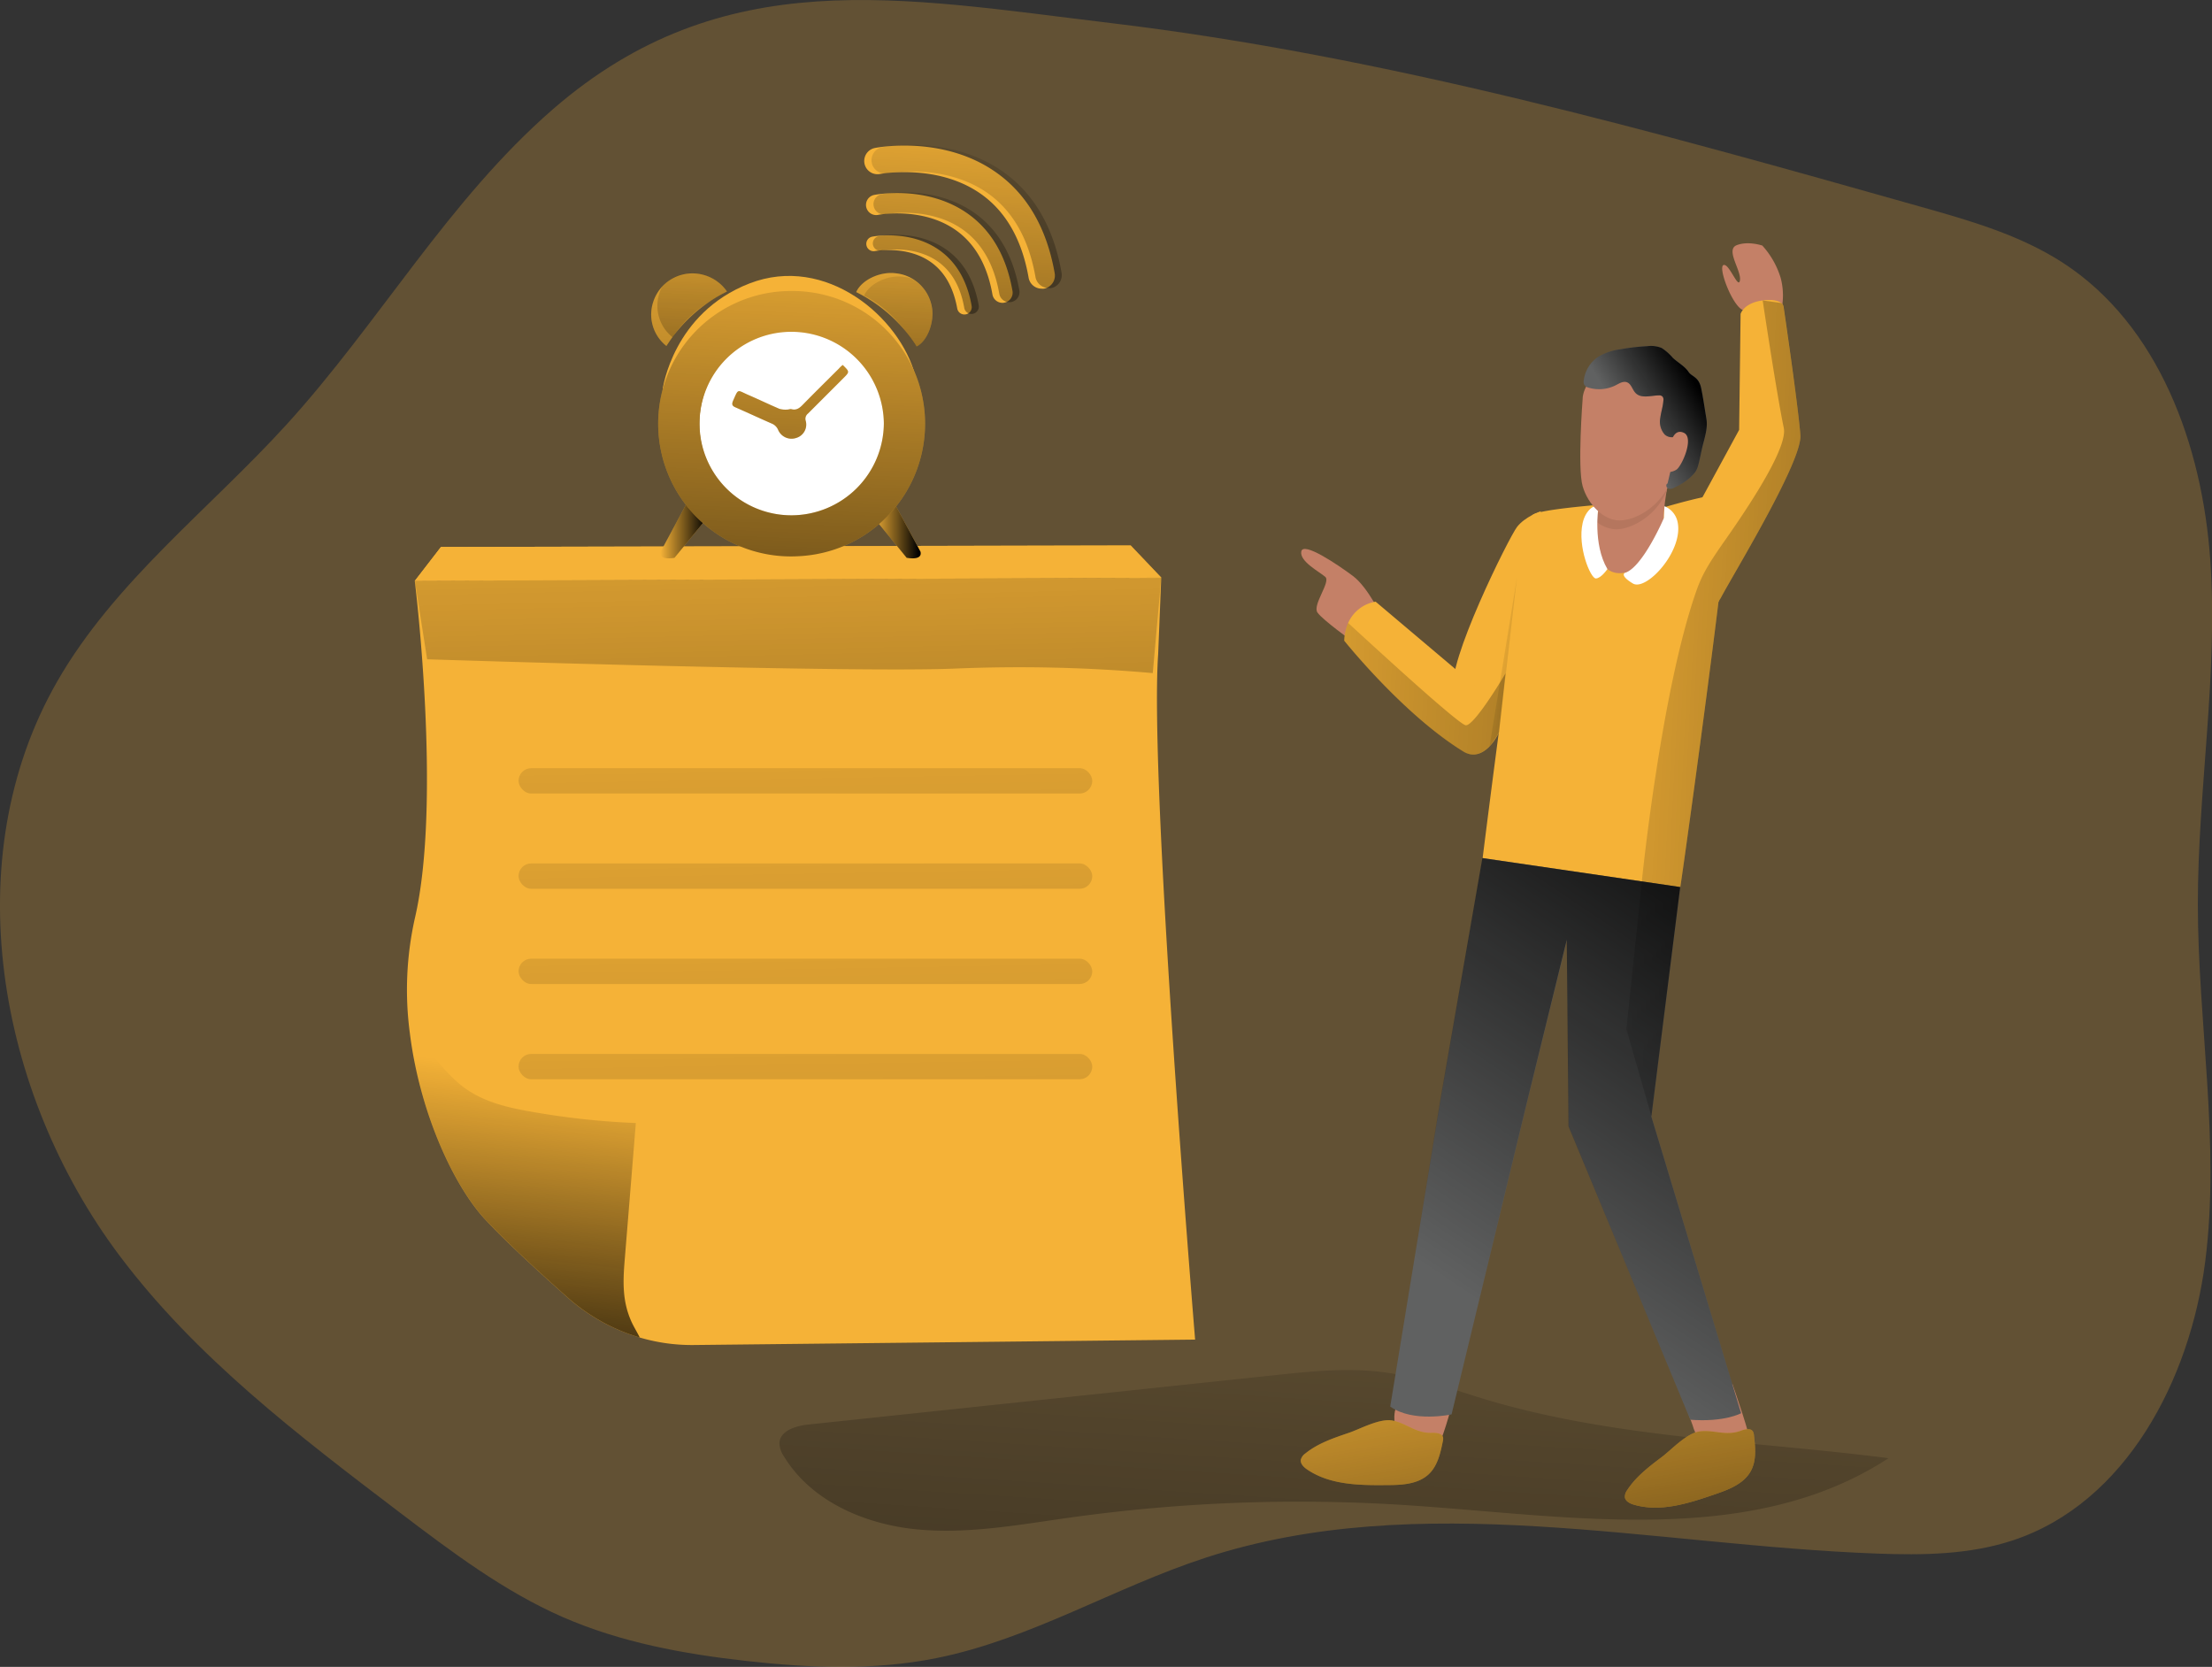 <svg id="Layer_1" data-name="Layer 1" xmlns="http://www.w3.org/2000/svg" xmlns:xlink="http://www.w3.org/1999/xlink" viewBox="0 0 563.68 424.76"><rect x="0" y="0" width="563.68" height="424.76" fill="#333333" stroke="none"/><defs><linearGradient id="linear-gradient" x1="345.39" y1="361" x2="321.99" y2="721.76" gradientUnits="userSpaceOnUse"><stop offset="0" stop-color="#010101" stop-opacity="0"/><stop offset="0.95" stop-color="#010101"/></linearGradient><linearGradient id="linear-gradient-2" x1="207.44" y1="241.14" x2="209.78" y2="376.97" xlink:href="#linear-gradient"/><linearGradient id="linear-gradient-3" x1="138.41" y1="325.42" x2="127.45" y2="426.41" xlink:href="#linear-gradient"/><linearGradient id="linear-gradient-4" x1="201.18" y1="152.65" x2="209.4" y2="509.64" xlink:href="#linear-gradient"/><linearGradient id="linear-gradient-5" x1="105.72" y1="143.49" x2="295.95" y2="143.49" xlink:href="#linear-gradient"/><linearGradient id="linear-gradient-6" x1="204.3" y1="144.85" x2="206.65" y2="280.68" xlink:href="#linear-gradient"/><linearGradient id="linear-gradient-7" x1="204.3" y1="169.12" x2="206.65" y2="304.95" xlink:href="#linear-gradient"/><linearGradient id="linear-gradient-8" x1="204.3" y1="193.39" x2="206.65" y2="329.22" xlink:href="#linear-gradient"/><linearGradient id="linear-gradient-9" x1="204.3" y1="217.66" x2="206.65" y2="353.49" xlink:href="#linear-gradient"/><linearGradient id="linear-gradient-10" x1="169.74" y1="187.44" x2="182.09" y2="187.44" xlink:href="#linear-gradient"/><linearGradient id="linear-gradient-11" x1="223.74" y1="187.44" x2="236.08" y2="187.44" xlink:href="#linear-gradient"/><linearGradient id="linear-gradient-12" x1="205.51" y1="104" x2="197.45" y2="298.95" xlink:href="#linear-gradient"/><linearGradient id="linear-gradient-13" x1="230.39" y1="105" x2="222.32" y2="300.2" xlink:href="#linear-gradient"/><linearGradient id="linear-gradient-14" x1="231.35" y1="106.62" x2="223.63" y2="293.24" xlink:href="#linear-gradient"/><linearGradient id="linear-gradient-15" x1="178.19" y1="102.86" x2="170.12" y2="297.96" xlink:href="#linear-gradient"/><linearGradient id="linear-gradient-16" x1="178.83" y1="105.33" x2="171.76" y2="276.44" xlink:href="#linear-gradient"/><linearGradient id="linear-gradient-17" x1="204.78" y1="103.97" x2="196.72" y2="298.92" xlink:href="#linear-gradient"/><linearGradient id="linear-gradient-18" x1="239.81" y1="75.35" x2="231.4" y2="241.55" xlink:href="#linear-gradient"/><linearGradient id="linear-gradient-19" x1="244.66" y1="75.6" x2="236.24" y2="241.8" xlink:href="#linear-gradient"/><linearGradient id="linear-gradient-20" x1="249.38" y1="75.84" x2="240.96" y2="242.04" xlink:href="#linear-gradient"/><linearGradient id="linear-gradient-21" x1="381.77" y1="387.55" x2="470.43" y2="255.79" xlink:href="#linear-gradient"/><linearGradient id="linear-gradient-22" x1="416.37" y1="161.95" x2="434.61" y2="150.64" xlink:href="#linear-gradient"/><linearGradient id="linear-gradient-23" x1="378.38" y1="167.96" x2="439.04" y2="177.45" xlink:href="#linear-gradient"/><linearGradient id="linear-gradient-24" x1="344.31" y1="380.4" x2="371.4" y2="549.08" xlink:href="#linear-gradient"/><linearGradient id="linear-gradient-25" x1="422.52" y1="367.84" x2="449.61" y2="536.52" xlink:href="#linear-gradient"/><linearGradient id="linear-gradient-26" x1="383.04" y1="230.81" x2="666.08" y2="245.13" xlink:href="#linear-gradient"/><linearGradient id="linear-gradient-27" x1="301.63" y1="225.51" x2="621.38" y2="241.68" xlink:href="#linear-gradient"/></defs><title>Reminders Note 2</title><path d="M74.41,161.25c-19.75,21.67-43.83,40-58.41,65.45C-9.81,271.72.71,331.34,31.84,372.87c19.42,25.92,45.57,45.86,71.36,65.46,13.19,10,26.55,20.14,41.73,26.77,14.7,6.41,30.67,9.36,46.61,11.14,16.17,1.82,32.65,2.48,48.61-.73,23.93-4.81,45.3-18,68.52-25.57,54.61-17.78,113.71-3.16,171.11-1.05,11.65.43,23.56.29,34.63-3.38,28.83-9.56,45.16-41,49-71.11s-1.87-60.6-1.89-91c0-29.27,5.21-58.5,3.17-87.7S551.6,135.78,527,119.87c-10.87-7-23.54-10.65-36-14.16C423.11,86.53,354.73,67.29,284.47,58.87c-53.54-6.41-98.85-15.56-142.11,21.95C115.67,104,98.05,135.32,74.41,161.25Z" transform="translate(-1.45 -53)" fill="#f5b237" opacity="0.24" style="isolation:isolate"/><path d="M383.46,410.61c-9.83-2.74-19.41-6.64-29.54-7.95-9.14-1.18-18.41-.21-27.57.76L207.45,416c-3.17.34-7.21,1.53-7.38,4.72a6.21,6.21,0,0,0,1.16,3.41c6.84,11.26,20.22,17.15,33.32,18.53s26.25-1.08,39.29-2.91a421.88,421.88,0,0,1,86.49-3.17c41.71,2.77,87.35,10.86,122.37-12C449.65,420.32,415.88,419.62,383.46,410.61Z" transform="translate(-1.45 -53)" fill="url(#linear-gradient)"/><path d="M170.34,152.05s2.63-19.28,22.09-26.82,38.39,8.59,42.25,23.49S170.34,152.05,170.34,152.05Z" transform="translate(-1.45 -53)" fill="#f5b237"/><circle cx="202.83" cy="108.02" r="24.63" fill="#fff"/><rect x="135.27" y="292.04" width="146.2" height="6.46" rx="3.23" opacity="0.26" fill="url(#linear-gradient-2)"/><path d="M306,394.36l-127.75,1.38a46.77,46.77,0,0,1-13.8-1.92,47.89,47.89,0,0,1-18.15-10c-7.13-6.34-15.51-14-21.14-20-8-8.51-16.73-27.15-19.27-47.55a83.56,83.56,0,0,1,1.25-29.15c7-29.78,0-86.13,0-86.13l190.23-.79-.79,19.56C294.27,252.68,306,394.36,306,394.36Z" transform="translate(-1.45 -53)" fill="#f5b237"/><path d="M164.48,393.82a47.89,47.89,0,0,1-18.15-10c-7.13-6.34-15.51-14-21.14-20-8-8.51-16.73-27.15-19.27-47.55,5.13,4,8.55,10.05,13.89,13.93,5,3.67,11.22,5.09,17.31,6.13a197.41,197.41,0,0,0,26.36,2.84l-2.88,35.41c-.42,5.21-.5,10,1.62,14.89C162.81,390.86,163.73,392.32,164.48,393.82Z" transform="translate(-1.45 -53)" fill="url(#linear-gradient-3)"/><path d="M110.3,221s108.62,3.52,135,2.35a389.64,389.64,0,0,1,49.91,1.17l2.15-24.27L107.17,201Z" transform="translate(-1.45 -53)" fill="url(#linear-gradient-4)"/><polygon points="105.72 148 112.37 139.38 288.13 138.99 295.95 147.21 105.72 148" fill="#f5b237"/><polygon points="105.72 148 112.37 139.38 288.13 138.99 295.95 147.21 105.72 148" opacity="0.26" fill="url(#linear-gradient-5)"/><rect x="132.14" y="195.75" width="146.2" height="6.46" rx="3.23" opacity="0.26" fill="url(#linear-gradient-6)"/><rect x="132.14" y="220.02" width="146.2" height="6.46" rx="3.23" opacity="0.26" fill="url(#linear-gradient-7)"/><rect x="132.14" y="244.29" width="146.2" height="6.46" rx="3.23" opacity="0.26" fill="url(#linear-gradient-8)"/><rect x="132.14" y="268.56" width="146.2" height="6.46" rx="3.23" opacity="0.26" fill="url(#linear-gradient-9)"/><polygon points="105.72 148 112.37 139.38 288.13 138.99 295.95 147.21 105.72 148" fill="#f5b237"/><path d="M177.35,179.57l-7.54,14s-.87,2.28,3.51,1.58l8.77-10.7Z" transform="translate(-1.45 -53)" fill="#f5b237"/><path d="M228.47,179.57l7.54,14s.88,2.28-3.51,1.58l-8.76-10.7Z" transform="translate(-1.45 -53)" fill="#f5b237"/><path d="M177.35,179.57l-7.54,14s-.87,2.28,3.51,1.58l8.77-10.7Z" transform="translate(-1.45 -53)" fill="url(#linear-gradient-10)"/><path d="M228.47,179.57l7.54,14s.88,2.28-3.51,1.58l-8.76-10.7Z" transform="translate(-1.45 -53)" fill="url(#linear-gradient-11)"/><path d="M203.12,127.15A33.81,33.81,0,0,1,205,194.73a33.82,33.82,0,1,1-1.84-67.58Zm23.56,33.68A23.58,23.58,0,0,0,203,137.55a23.38,23.38,0,0,0,.19,46.76A23.58,23.58,0,0,0,226.68,160.83Z" transform="translate(-1.45 -53)" fill="#f5b237"/><path d="M219.63,127.43c1.38-3.09,6.07-5.3,10-4.8a10.41,10.41,0,0,1,9.29,8.65c.68,3.81-1.15,8.65-3.88,10A38.47,38.47,0,0,0,219.63,127.43Z" transform="translate(-1.45 -53)" fill="#f5b237"/><path d="M171.27,141.16a10.22,10.22,0,0,1-3.46-10.92,10.49,10.49,0,0,1,8.19-7.41,10.68,10.68,0,0,1,10.7,4.45A38.76,38.76,0,0,0,171.27,141.16Z" transform="translate(-1.45 -53)" fill="#f5b237"/><path d="M216.2,146c1.79,1.75,1.79,1.75.13,3.4-3,3-6,6-9,9a1.68,1.68,0,0,0-.56,1.83,3.55,3.55,0,0,1-2.4,4.36,3.71,3.71,0,0,1-4.61-2,3,3,0,0,0-1.73-1.69c-3.06-1.34-6.09-2.75-9.15-4.09-.82-.35-1-.73-.67-1.59,1.49-3.33,1-2.85,3.92-1.59,2.66,1.15,5.27,2.41,7.94,3.55a5.67,5.67,0,0,0,2,.19c.36,0,.75-.19,1.08-.1,1.31.35,2.1-.34,2.94-1.2,3-3.07,6.07-6.09,9.12-9.13C215.52,146.58,215.84,146.29,216.2,146Z" transform="translate(-1.45 -53)" fill="#f5b237"/><path d="M203.12,127.15A33.81,33.81,0,0,1,205,194.73a33.82,33.82,0,1,1-1.84-67.58Zm23.56,33.68A23.58,23.58,0,0,0,203,137.55a23.38,23.38,0,0,0,.19,46.76A23.58,23.58,0,0,0,226.68,160.83Z" transform="translate(-1.45 -53)" fill="url(#linear-gradient-12)"/><path d="M235.05,141.29c-.12-.15-.19-.26-.27-.37-.48-.75-1-1.46-1.53-2.17a37.6,37.6,0,0,0-13.63-11.32c1.38-3.1,6.09-5.31,10-4.82a10.81,10.81,0,0,1,4,1.31,10.13,10.13,0,0,1,5.27,7.36C239.6,135.09,237.77,139.94,235.05,141.29Z" transform="translate(-1.45 -53)" fill="url(#linear-gradient-13)"/><path d="M235.05,141.29c-.12-.15-.19-.26-.27-.37-.52-.75-1-1.46-1.53-2.17-3.14-4.26-6.76-8-11.62-10.42,1.39-3.11,6.09-5.31,10-4.82a10.52,10.52,0,0,1,2,.41,10.13,10.13,0,0,1,5.27,7.36C239.6,135.09,237.77,139.94,235.05,141.29Z" transform="translate(-1.45 -53)" fill="url(#linear-gradient-14)"/><path d="M186.7,127.28l-.67.34q-1.74.94-3.36,2c-.19.12-.38.23-.53.34a38.29,38.29,0,0,0-9.19,8.82s-.07.11-.11.15a24.18,24.18,0,0,0-1.57,2.24,10.32,10.32,0,0,1-3.47-11,9.57,9.57,0,0,1,2.43-4.22,10.13,10.13,0,0,1,5.75-3.18A10.66,10.66,0,0,1,186.7,127.28Z" transform="translate(-1.45 -53)" fill="url(#linear-gradient-15)"/><path d="M186.7,127.28l-.67.34c-1.16.67-2.28,1.3-3.36,2-.19.12-.38.23-.53.34a30.53,30.53,0,0,0-9.19,8.82s-.07.11-.11.15A10.17,10.17,0,0,1,169.41,128a7.4,7.4,0,0,1,.82-2,10.13,10.13,0,0,1,5.75-3.18A10.66,10.66,0,0,1,186.7,127.28Z" transform="translate(-1.45 -53)" fill="url(#linear-gradient-16)"/><path d="M216.2,146c1.79,1.75,1.79,1.75.13,3.4-3,3-6,6-9,9a1.68,1.68,0,0,0-.56,1.83,3.55,3.55,0,0,1-2.4,4.36,3.71,3.71,0,0,1-4.61-2,3,3,0,0,0-1.73-1.69c-3.06-1.34-6.09-2.75-9.15-4.09-.82-.35-1-.73-.67-1.59,1.49-3.33,1-2.85,3.92-1.59,2.66,1.15,5.27,2.41,7.94,3.55a5.67,5.67,0,0,0,2,.19c.36,0,.75-.19,1.08-.1,1.31.35,2.1-.34,2.94-1.2,3-3.07,6.07-6.09,9.12-9.13C215.52,146.58,215.84,146.29,216.2,146Z" transform="translate(-1.45 -53)" fill="url(#linear-gradient-17)"/><path d="M247.21,133.14a1.86,1.86,0,0,1-1.83-1.54c-1-5.43-3.27-9.44-6.88-11.92-6.12-4.2-14-2.71-14.07-2.7a1.87,1.87,0,0,1-.72-3.67c.39-.08,9.51-1.79,16.91,3.29,4.46,3.07,7.3,7.9,8.43,14.35a1.86,1.86,0,0,1-1.51,2.16Z" transform="translate(-1.45 -53)" fill="#f5b237"/><path d="M256.89,130.17a2.58,2.58,0,0,1-2.54-2.15c-1.32-7.53-4.53-13.08-9.54-16.52-8.49-5.83-19.4-3.77-19.51-3.76a2.59,2.59,0,1,1-1-5.08c.55-.11,13.19-2.48,23.46,4.57,6.19,4.25,10.13,10.94,11.7,19.9a2.59,2.59,0,0,1-2.11,3A2.22,2.22,0,0,1,256.89,130.17Z" transform="translate(-1.45 -53)" fill="#f5b237"/><path d="M266.89,126.56a3.37,3.37,0,0,1-3.32-2.8c-1.72-9.81-5.9-17.06-12.43-21.53-11.06-7.6-25.29-4.91-25.43-4.9a3.37,3.37,0,1,1-1.31-6.62c.71-.15,17.18-3.24,30.57,6,8.07,5.54,13.2,14.27,15.25,25.94a3.39,3.39,0,0,1-2.75,3.91A2.84,2.84,0,0,1,266.89,126.56Z" transform="translate(-1.45 -53)" fill="#f5b237"/><path d="M249,133a1.86,1.86,0,0,1-1.83-1.55c-.95-5.43-3.27-9.43-6.88-11.91-6.11-4.2-14-2.72-14.06-2.71a1.87,1.87,0,1,1-.73-3.66c.39-.08,9.51-1.79,16.91,3.29,4.47,3.06,7.3,7.89,8.44,14.35a1.87,1.87,0,0,1-1.52,2.16A1.84,1.84,0,0,1,249,133Z" transform="translate(-1.45 -53)" fill="url(#linear-gradient-18)"/><path d="M258.64,130a2.58,2.58,0,0,1-2.54-2.14c-1.32-7.53-4.53-13.09-9.54-16.53-8.48-5.83-19.4-3.76-19.51-3.75a2.59,2.59,0,0,1-1-5.08c.54-.11,13.18-2.49,23.45,4.56,6.19,4.25,10.13,11,11.7,19.91a2.58,2.58,0,0,1-2.1,3A2.32,2.32,0,0,1,258.64,130Z" transform="translate(-1.45 -53)" fill="url(#linear-gradient-19)"/><path d="M268.64,126.38a3.37,3.37,0,0,1-3.32-2.79c-1.72-9.82-5.9-17.06-12.42-21.54-11.07-7.6-25.29-4.91-25.44-4.89a3.38,3.38,0,0,1-1.3-6.63c.7-.14,17.18-3.23,30.56,6,8.07,5.54,13.21,14.27,15.25,26a3.37,3.37,0,0,1-2.74,3.9A2.88,2.88,0,0,1,268.64,126.38Z" transform="translate(-1.45 -53)" fill="url(#linear-gradient-20)"/><path d="M455.16,132.94a17.39,17.39,0,0,0,.07-9.07,21.5,21.5,0,0,0-4.69-8.29s-3.59-1.25-6.53-.1,1.22,6.43.83,8.94-2.79-4.49-4.21-3.87,2.21,10.25,4.92,11.45" transform="translate(-1.45 -53)" fill="#c48067"/><path d="M346.24,216.53s-7.7-5.51-9.06-7.44,3.44-7.8,2-9.08-6.63-3.95-6.12-6.5,9.2,3.31,13.14,6.25,7.52,10.71,7.52,10.71S352.76,218,346.24,216.53Z" transform="translate(-1.45 -53)" fill="#c48067"/><path d="M441.25,190.35c-.46,4.43-1.11,9.91-1.87,15.94a0,0,0,0,0,0,0c-3.51,28.64-9.28,70.06-9.74,72.72-.3,1.77-4.63,2.49-10.2,2.56-7.28.06-16.73-1.05-22-2.56a105.57,105.57,0,0,1-18.17-7.38S390,185.5,392.06,184.15s16.62-2.49,16.62-2.49l16.9.59s5.14-1.54,9.67-2.52c3.25-.69,6.17-1.12,6.79-.5C442.3,179.5,442,183.76,441.25,190.35Z" transform="translate(-1.45 -53)" fill="#f5b237"/><path d="M394.08,183.28s-4,1.35-6.05,4-18.15,35-16.13,41.67,9,11.63,11,10.29,5.8-13.65,6.47-16.34,2-11.54,2-11.54Z" transform="translate(-1.45 -53)" fill="#f5b237"/><path d="M460.24,163.85c.53,6.63-16.92,35.16-20.2,41.36-.2.36-.43.72-.66,1.08a0,0,0,0,0,0,0c-3.8,5.42-12.66,7.71-12.66,7.71a1.41,1.41,0,0,1-.16-.42c-2.53-6,3.24-23.85,3.24-23.85l5.48-10,9.35-17.19L445,133s.79-2.82,5.65-3.45c2.75-.36,4.06.17,4.72.66a1.7,1.7,0,0,1,.56.79S459.65,156.18,460.24,163.85Z" transform="translate(-1.45 -53)" fill="#f5b237"/><path d="M371.5,410.81s-2.84,10.73-4.17,11.51-6-1.69-8.67-3.64-1.74-6.12-1.74-6.12l1.17-3.26Z" transform="translate(-1.45 -53)" fill="#c48067"/><path d="M442.91,405.64s5.18,14.59,4.66,16-6.85-.67-10.17-.45-4.6-4.93-4.6-4.93L431.62,413Z" transform="translate(-1.45 -53)" fill="#c48067"/><path d="M426.93,174.19s-2,8.74-1.35,12.1-4.7,12.77-11.42,12.77-6.72-11.43-6.72-12.77,2-2,1.34-5.38S426.26,170.16,426.93,174.19Z" transform="translate(-1.45 -53)" fill="#c48067"/><path d="M408.78,180.91c.52,2.6-.56,3.59-1.08,4.53a8.42,8.42,0,0,0,5.53,2.44c4,0,10.09-3.36,12.77-9.41.05-.1.1-.22.15-.33.38-2.22.78-3.95.78-3.95C426.26,170.16,408.11,177.55,408.78,180.91Z" transform="translate(-1.45 -53)" fill="#b5765e"/><path d="M425.46,185s-5.42,12.69-10,14c0,0-1.26.67,2.1,2.69s12.77-8.07,11.43-15.46A5.55,5.55,0,0,0,425.6,182Z" transform="translate(-1.45 -53)" fill="#fff"/><path d="M408.78,182.25s-1.49,9.33,2.28,15.76c0,0-1.61,2.39-2.95,2.39s-4.71-8.06-3.36-14.11C405.53,182.75,408.11,181.29,408.78,182.25Z" transform="translate(-1.45 -53)" fill="#fff"/><path d="M429.62,279.05l-7.35,58.46,22.86,75.61s-4.2,2.33-12.94,1.66l-31-74.76-.44-47.53-10.08,41-19.32,79.93s-9.84,2.16-15.63-2l12.77-77.93,10.75-61.84Z" transform="translate(-1.45 -53)" fill="#606161"/><path d="M445.12,413.12s-4.2,2.32-12.92,1.67L401.14,340l-.43-47.52-10.06,41-19.36,80s-9.8,2.17-15.61-2l12.76-78,10.76-61.82,40.6,5.93,9.81,1.45-7.35,58.48Z" transform="translate(-1.45 -53)" fill="url(#linear-gradient-21)"/><path d="M404.75,154.7s-1.35,17.47,0,22.18,5.37,8.74,9.41,8.74,10.08-3.37,12.77-9.41,4-20.84,3.36-22.86S425.56,145,414.83,146C407.44,146.63,404.75,152,404.75,154.7Z" transform="translate(-1.45 -53)" fill="#c48067"/><path d="M429.47,163.31c-.61,1.37-2.75,1.44-3.83.39a4.94,4.94,0,0,1-1.1-4.22c.19-1.49.7-2.94.79-4.45a1.24,1.24,0,0,0-.24-1,1.26,1.26,0,0,0-1-.28c-2,.06-4.41.86-5.83-.58-.85-.86-1.1-2.36-2.23-2.77-.95-.34-1.93.29-2.82.75a9.35,9.35,0,0,1-6.85.66,1.94,1.94,0,0,1-1.2-.77,1.84,1.84,0,0,1-.12-1.11,8.44,8.44,0,0,1,3.67-6,14.78,14.78,0,0,1,5.62-1.92,55.16,55.16,0,0,1,6.91-.8,7.24,7.24,0,0,1,3.64.46,13.24,13.24,0,0,1,2.87,2.53c1.32,1.23,3,2.09,4,3.58.81,1.22,2.59,1.18,3.21,4.14.53,2.59.89,5.21,1.33,7.81s-.64,5.29-1.19,7.88c-1.12,5.31-1.12,5.31-3,7.12a16.07,16.07,0,0,1-3.84,2.45,2.12,2.12,0,0,1-1.65.34c-.55-.19-.76-1.1-.22-1.31" transform="translate(-1.45 -53)" fill="#606161"/><path d="M429.47,163.31c-.61,1.37-2.75,1.44-3.83.39a4.94,4.94,0,0,1-1.1-4.22c.19-1.49.7-2.94.79-4.45a1.24,1.24,0,0,0-.24-1,1.26,1.26,0,0,0-1-.28c-2,.06-4.41.86-5.83-.58-.85-.86-1.1-2.36-2.23-2.77-.95-.34-1.93.29-2.82.75a9.35,9.35,0,0,1-6.85.66,1.94,1.94,0,0,1-1.2-.77,1.84,1.84,0,0,1-.12-1.11,8.44,8.44,0,0,1,3.67-6,14.78,14.78,0,0,1,5.62-1.92,55.16,55.16,0,0,1,6.91-.8,7.24,7.24,0,0,1,3.64.46,13.24,13.24,0,0,1,2.87,2.53c1.32,1.23,3,2.09,4,3.58.81,1.22,2.59,1.18,3.21,4.14.53,2.59.89,5.21,1.33,7.81s-.64,5.29-1.19,7.88c-1.12,5.31-1.12,5.31-3,7.12a16.07,16.07,0,0,1-3.84,2.45,2.12,2.12,0,0,1-1.65.34c-.55-.19-.76-1.1-.22-1.31" transform="translate(-1.45 -53)" fill="url(#linear-gradient-22)"/><path d="M427.22,166s.67-4,3.36-2.69-.67,8.74-2,9.41a3.83,3.83,0,0,1-2,.57" transform="translate(-1.45 -53)" fill="#c48067"/><path d="M383.46,239.61c-1.8,3.68-5.21,7.29-9.12,4.89C359,235.06,344,216.26,344,216.26a12.44,12.44,0,0,1,1-4.52,9.32,9.32,0,0,1,7-5.42l29.12,24.6,3,2.59.43.37C385.23,234.47,384.74,237.06,383.46,239.61Z" transform="translate(-1.45 -53)" fill="#f5b237"/><polygon points="382.01 186.61 386.57 147.12 379.57 190.27 382.01 186.61" fill="url(#linear-gradient-23)"/><path d="M345,418.18c-3.84,1.3-7.78,2.65-10.93,5.21a2.81,2.81,0,0,0-1.13,1.56c-.17,1,.71,1.9,1.57,2.48,5.84,4,13.43,4.08,20.51,4,3.71,0,7.78-.23,10.49-2.75,2.28-2.13,3-5.38,3.62-8.43a2.27,2.27,0,0,0,.06-.93c-.24-1.13-1.77-1.23-2.92-1.2-4,.12-6.32-2.38-9.83-3.11C353.09,414.3,348.16,417.12,345,418.18Z" transform="translate(-1.45 -53)" fill="#f5b237"/><path d="M424.85,424.34c-3.25,2.44-6.56,5-8.75,8.39a2.76,2.76,0,0,0-.58,1.83c.16,1,1.27,1.57,2.27,1.86,6.8,2,14-.35,20.73-2.66,3.5-1.2,7.31-2.66,9.09-5.91,1.49-2.73,1.16-6.05.79-9.14a2.31,2.31,0,0,0-.24-.9c-.58-1-2.07-.61-3.15-.21-3.79,1.37-6.75-.28-10.31.13C431.31,418.11,427.51,422.34,424.85,424.34Z" transform="translate(-1.45 -53)" fill="#f5b237"/><path d="M345,418.18c-3.84,1.3-7.78,2.65-10.93,5.21a2.81,2.81,0,0,0-1.13,1.56c-.17,1,.71,1.9,1.57,2.48,5.84,4,13.43,4.08,20.51,4,3.71,0,7.78-.23,10.49-2.75,2.28-2.13,3-5.38,3.62-8.43a2.27,2.27,0,0,0,.06-.93c-.24-1.13-1.77-1.23-2.92-1.2-4,.12-6.32-2.38-9.83-3.11C353.09,414.3,348.16,417.12,345,418.18Z" transform="translate(-1.45 -53)" fill="url(#linear-gradient-24)"/><path d="M424.85,424.34c-3.25,2.44-6.56,5-8.75,8.39a2.76,2.76,0,0,0-.58,1.83c.16,1,1.27,1.57,2.27,1.86,6.8,2,14-.35,20.73-2.66,3.5-1.2,7.31-2.66,9.09-5.91,1.49-2.73,1.16-6.05.79-9.14a2.31,2.31,0,0,0-.24-.9c-.58-1-2.07-.61-3.15-.21-3.79,1.37-6.75-.28-10.31.13C431.31,418.11,427.51,422.34,424.85,424.34Z" transform="translate(-1.45 -53)" fill="url(#linear-gradient-25)"/><path d="M460.24,163.85c.53,6.63-16.92,35.16-20.2,41.36-.2.36-.43.72-.66,1.08a0,0,0,0,0,0,0c-3.51,28.64-9.28,70.06-9.74,72.72l-7.35,58.48-6.39-22.27,3.54-33.65.39-4s4.85-48.08,13.85-73.85c1.45-4.16,3-6.86,7.6-13.39C449.06,179.23,457,166.51,456,162c-1.83-8.79-5.37-32.44-5.37-32.44l4.72.66a1.7,1.7,0,0,1,.56.79S459.65,156.18,460.24,163.85Z" transform="translate(-1.45 -53)" fill="url(#linear-gradient-26)"/><path d="M385.1,224.59l-1,8.92-.69,6.1c-1.8,3.68-5.21,7.29-9.12,4.89C359,235.06,344,216.26,344,216.26a12.44,12.44,0,0,1,1-4.52c2.69,2.46,27.91,25.78,29.95,26.07,1.11.16,3.83-3.41,6.16-6.89C383.27,227.71,385.1,224.59,385.1,224.59Z" transform="translate(-1.45 -53)" fill="url(#linear-gradient-27)"/></svg>